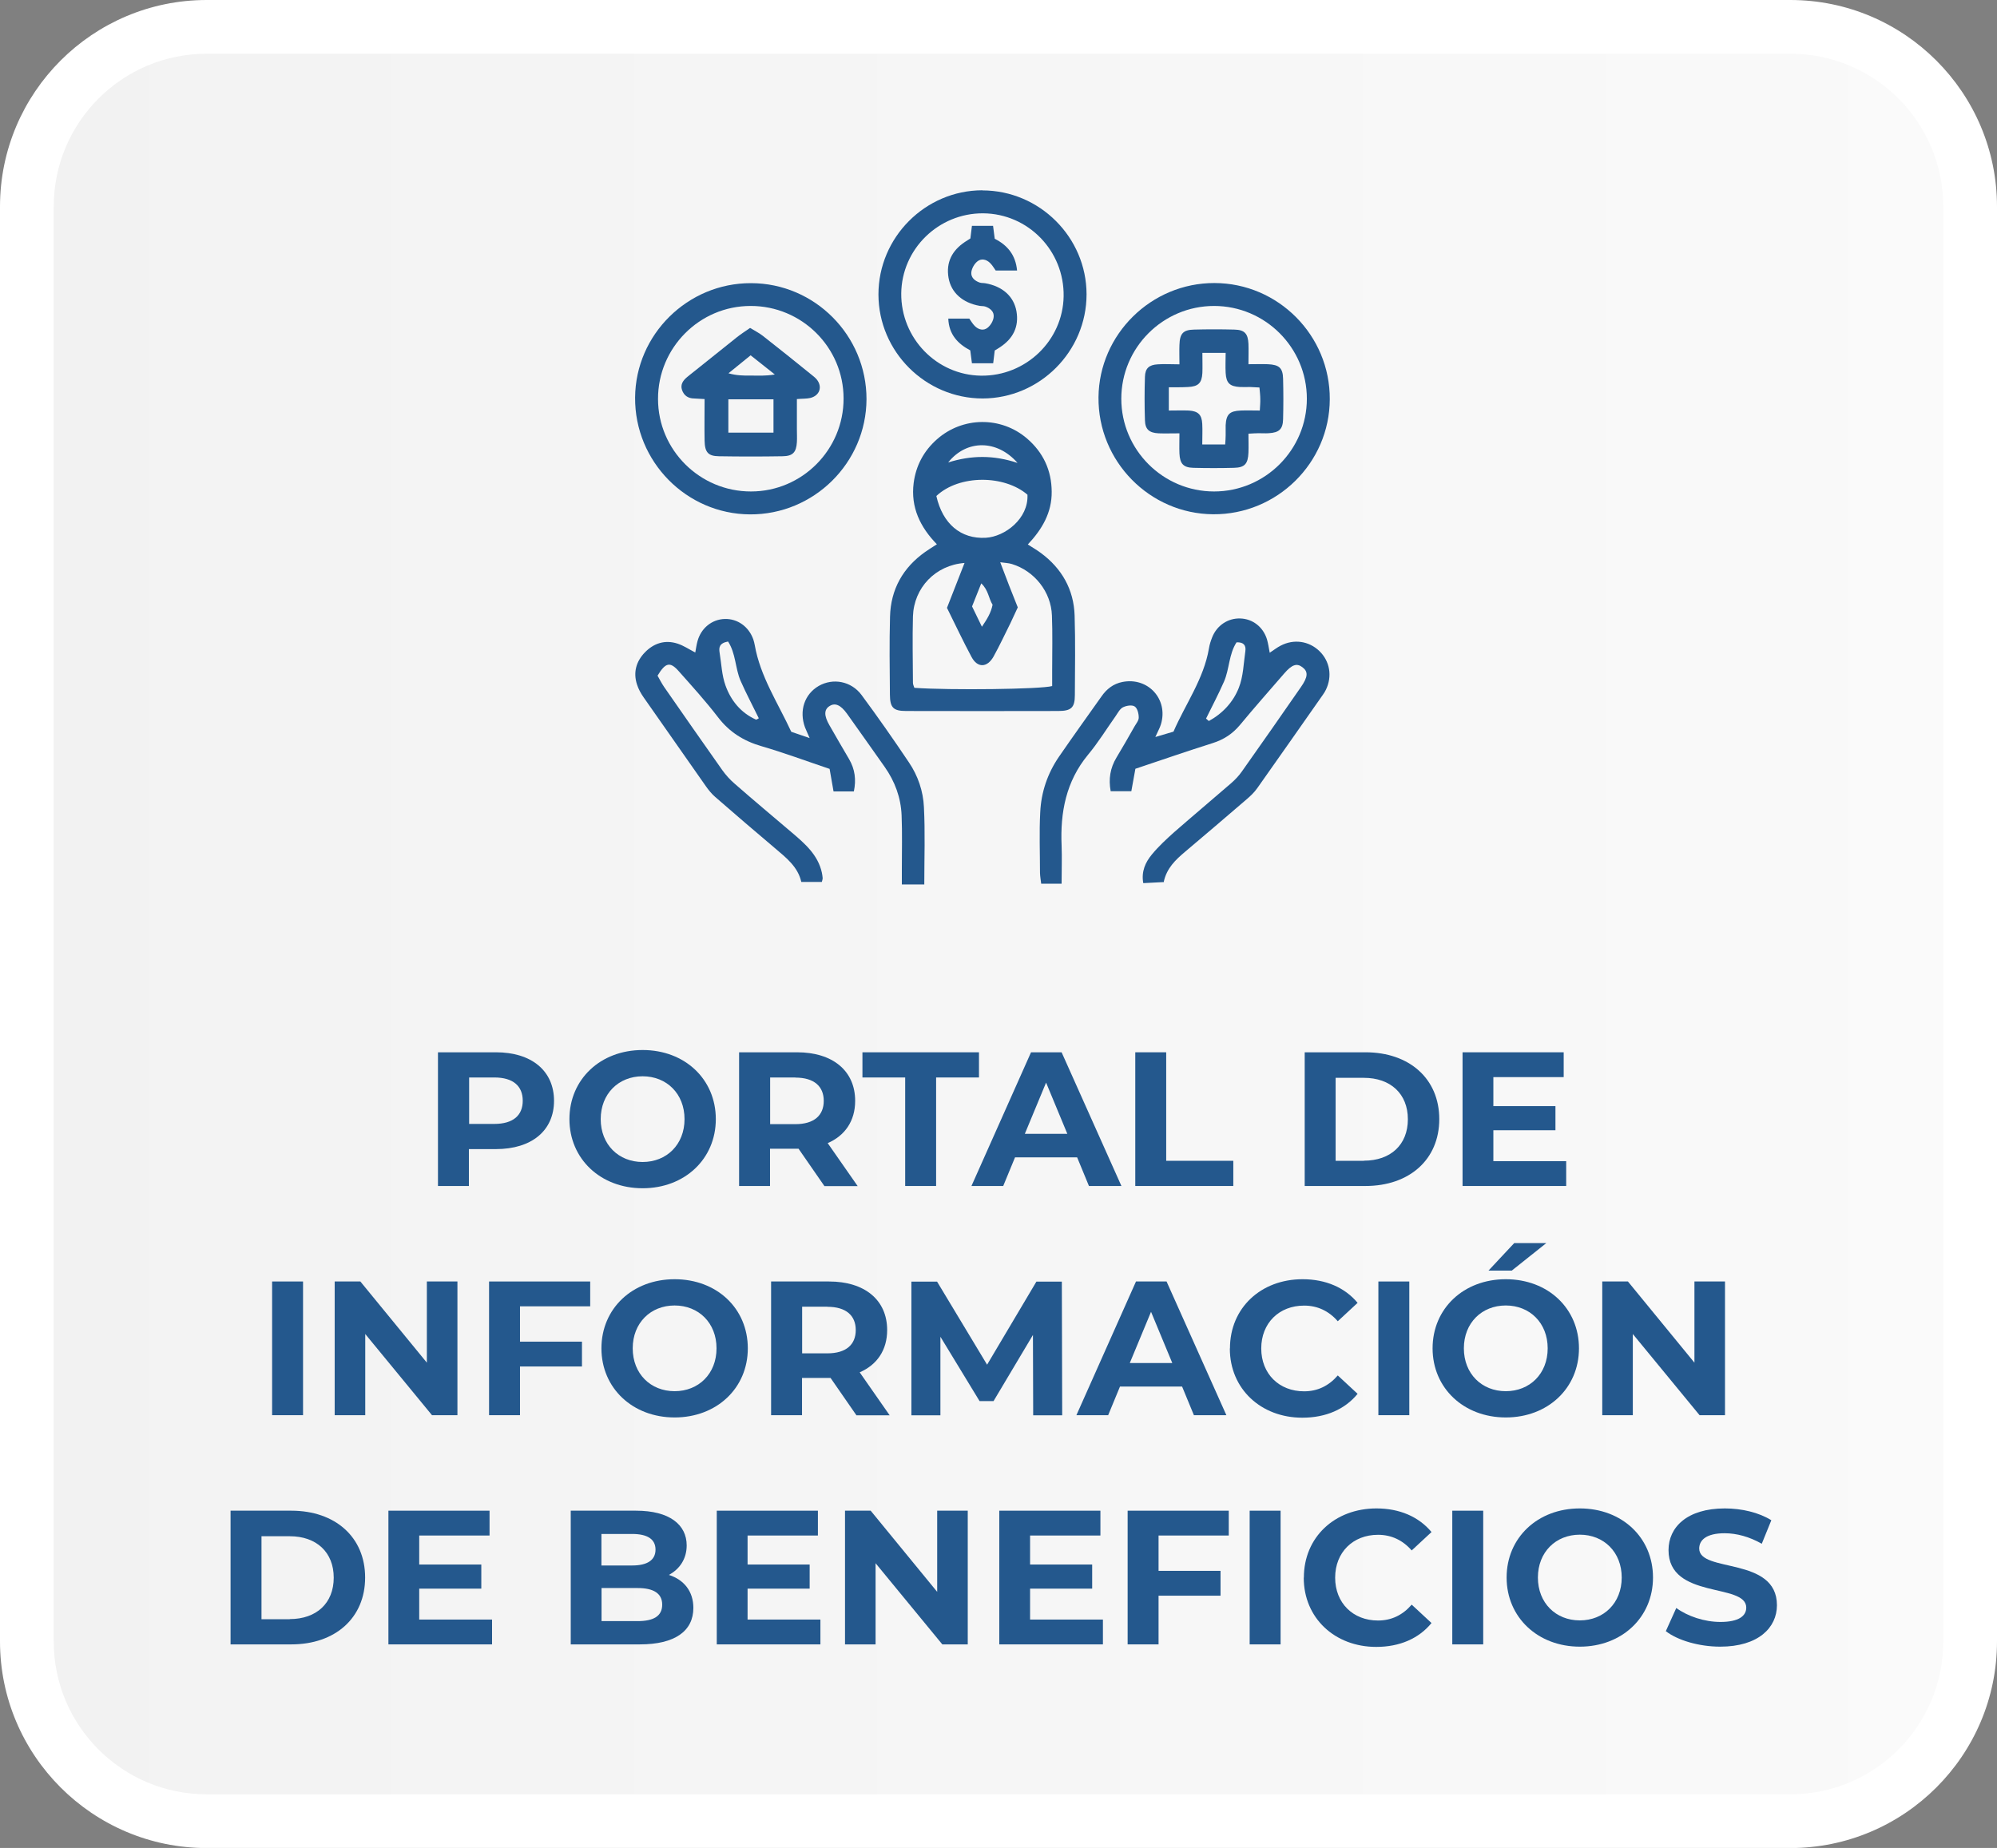 <?xml version="1.0" encoding="UTF-8"?><svg xmlns="http://www.w3.org/2000/svg" xmlns:xlink="http://www.w3.org/1999/xlink" viewBox="0 0 167.25 154.8"><rect x="0" y="0" width="167.25" height="154.8" fill="#808080" stroke="none"/><defs><style>.e{fill:#24588d;}.f{fill:#fff;}.g{fill:url(#d);}</style><linearGradient id="d" x1="2.25" y1="77.4" x2="165" y2="77.4" gradientTransform="matrix(1, 0, 0, 1, 0, 0)" gradientUnits="userSpaceOnUse"><stop offset="0" stop-color="#f2f2f2"/><stop offset="1" stop-color="#fafafa"/></linearGradient></defs><g id="a"/><g id="b"><g id="c"><g><g><rect class="g" x="2.25" y="2.25" width="162.75" height="150.3" rx="15.06" ry="15.06"/><path class="f" d="M149.94,4.5c7.07,0,12.81,5.73,12.81,12.81v120.19c0,7.07-5.73,12.81-12.81,12.81H17.31c-7.07,0-12.81-5.73-12.81-12.81V17.31c0-7.07,5.73-12.81,12.81-12.81H149.94m0-4.5H17.31C7.76,0,0,7.76,0,17.31v120.19c0,9.54,7.76,17.31,17.31,17.31H149.94c9.54,0,17.31-7.76,17.31-17.31V17.31c0-9.54-7.76-17.31-17.31-17.31h0Z"/></g><g><g><path class="e" d="M46.4,92.21c0,2.5-1.87,4.05-4.87,4.05h-2.26v3.09h-2.59v-11.2h4.85c2.99,0,4.87,1.55,4.87,4.07Zm-2.62,0c0-1.23-.8-1.95-2.38-1.95h-2.11v3.89h2.11c1.58,0,2.38-.72,2.38-1.94Z"/><path class="e" d="M47.69,93.75c0-3.33,2.59-5.79,6.13-5.79s6.13,2.45,6.13,5.79-2.61,5.79-6.13,5.79-6.13-2.46-6.13-5.79Zm9.64,0c0-2.13-1.5-3.59-3.51-3.59s-3.51,1.46-3.51,3.59,1.5,3.59,3.51,3.59,3.51-1.46,3.51-3.59Z"/><path class="e" d="M69.04,99.35l-2.16-3.12h-2.39v3.12h-2.59v-11.2h4.85c2.99,0,4.87,1.55,4.87,4.07,0,1.68-.85,2.91-2.3,3.54l2.51,3.6h-2.79Zm-2.43-9.09h-2.11v3.91h2.11c1.58,0,2.38-.74,2.38-1.95s-.8-1.95-2.38-1.95Z"/><path class="e" d="M75.82,90.26h-3.59v-2.11h9.76v2.11h-3.59v9.09h-2.59v-9.09Z"/><path class="e" d="M90.21,96.95h-5.2l-.99,2.4h-2.66l4.99-11.2h2.56l5.01,11.2h-2.72l-.99-2.4Zm-.82-1.97l-1.78-4.29-1.78,4.29h3.55Z"/><path class="e" d="M95.08,88.15h2.59v9.09h5.62v2.11h-8.21v-11.2Z"/><path class="e" d="M109.27,88.15h5.09c3.67,0,6.18,2.21,6.18,5.6s-2.51,5.6-6.18,5.6h-5.09v-11.2Zm4.96,9.08c2.23,0,3.68-1.33,3.68-3.47s-1.46-3.47-3.68-3.47h-2.37v6.95h2.37Z"/><path class="e" d="M131.17,97.27v2.08h-8.68v-11.2h8.47v2.08h-5.89v2.43h5.2v2.02h-5.2v2.59h6.1Z"/><path class="e" d="M22.79,107.35h2.59v11.2h-2.59v-11.2Z"/><path class="e" d="M38.31,107.35v11.2h-2.13l-5.59-6.8v6.8h-2.56v-11.2h2.15l5.57,6.8v-6.8h2.56Z"/><path class="e" d="M43.55,109.43v2.96h5.19v2.08h-5.19v4.08h-2.59v-11.2h8.47v2.08h-5.87Z"/><path class="e" d="M50.37,112.95c0-3.33,2.59-5.79,6.13-5.79s6.13,2.45,6.13,5.79-2.61,5.79-6.13,5.79-6.13-2.46-6.13-5.79Zm9.64,0c0-2.13-1.5-3.59-3.51-3.59s-3.51,1.46-3.51,3.59,1.5,3.59,3.51,3.59,3.51-1.46,3.51-3.59Z"/><path class="e" d="M71.72,118.55l-2.16-3.12h-2.39v3.12h-2.59v-11.2h4.85c2.99,0,4.87,1.55,4.87,4.07,0,1.68-.85,2.91-2.3,3.54l2.51,3.6h-2.79Zm-2.43-9.09h-2.11v3.91h2.11c1.58,0,2.38-.74,2.38-1.95s-.8-1.95-2.38-1.95Z"/><path class="e" d="M86.53,118.55l-.02-6.72-3.3,5.54h-1.17l-3.28-5.39v6.58h-2.43v-11.2h2.15l4.19,6.96,4.13-6.96h2.13l.03,11.2h-2.43Z"/><path class="e" d="M99,116.15h-5.2l-.99,2.4h-2.66l4.99-11.2h2.56l5.01,11.2h-2.72l-.99-2.4Zm-.82-1.97l-1.78-4.29-1.78,4.29h3.55Z"/><path class="e" d="M103.01,112.95c0-3.38,2.59-5.79,6.08-5.79,1.94,0,3.55,.7,4.61,1.98l-1.66,1.54c-.75-.86-1.7-1.31-2.82-1.31-2.1,0-3.59,1.47-3.59,3.59s1.49,3.59,3.59,3.59c1.12,0,2.06-.45,2.82-1.33l1.66,1.54c-1.06,1.3-2.67,2-4.63,2-3.47,0-6.07-2.42-6.07-5.79Z"/><path class="e" d="M115.44,107.35h2.59v11.2h-2.59v-11.2Z"/><path class="e" d="M119.98,112.95c0-3.33,2.59-5.79,6.13-5.79s6.13,2.45,6.13,5.79-2.61,5.79-6.13,5.79-6.13-2.46-6.13-5.79Zm9.64,0c0-2.13-1.5-3.59-3.51-3.59s-3.51,1.46-3.51,3.59,1.5,3.59,3.51,3.59,3.51-1.46,3.51-3.59Zm-2.8-8.82h2.69l-2.9,2.31h-1.95l2.16-2.31Z"/><path class="e" d="M144.47,107.35v11.2h-2.13l-5.59-6.8v6.8h-2.56v-11.2h2.15l5.57,6.8v-6.8h2.56Z"/><path class="e" d="M19.31,126.55h5.09c3.67,0,6.18,2.21,6.18,5.6s-2.51,5.6-6.18,5.6h-5.09v-11.2Zm4.96,9.08c2.23,0,3.68-1.33,3.68-3.47s-1.46-3.47-3.68-3.47h-2.37v6.95h2.37Z"/><path class="e" d="M41.21,135.67v2.08h-8.68v-11.2h8.47v2.08h-5.89v2.43h5.2v2.02h-5.2v2.59h6.1Z"/><path class="e" d="M58.07,134.69c0,1.94-1.54,3.06-4.48,3.06h-5.79v-11.2h5.47c2.8,0,4.24,1.17,4.24,2.91,0,1.12-.58,1.98-1.49,2.47,1.25,.4,2.05,1.36,2.05,2.77Zm-7.7-6.19v2.64h2.58c1.26,0,1.95-.45,1.95-1.33s-.69-1.31-1.95-1.31h-2.58Zm5.09,5.92c0-.94-.72-1.39-2.06-1.39h-3.02v2.77h3.02c1.34,0,2.06-.42,2.06-1.38Z"/><path class="e" d="M68.71,135.67v2.08h-8.68v-11.2h8.47v2.08h-5.89v2.43h5.2v2.02h-5.2v2.59h6.1Z"/><path class="e" d="M81.05,126.55v11.2h-2.13l-5.59-6.8v6.8h-2.56v-11.2h2.15l5.57,6.8v-6.8h2.56Z"/><path class="e" d="M92.37,135.67v2.08h-8.68v-11.2h8.47v2.08h-5.89v2.43h5.2v2.02h-5.2v2.59h6.1Z"/><path class="e" d="M97.03,128.63v2.96h5.19v2.08h-5.19v4.08h-2.59v-11.2h8.47v2.08h-5.87Z"/><path class="e" d="M104.66,126.55h2.59v11.2h-2.59v-11.2Z"/><path class="e" d="M109.2,132.15c0-3.38,2.59-5.79,6.08-5.79,1.94,0,3.55,.7,4.61,1.98l-1.66,1.54c-.75-.86-1.7-1.31-2.82-1.31-2.1,0-3.59,1.47-3.59,3.59s1.49,3.59,3.59,3.59c1.12,0,2.06-.45,2.82-1.33l1.66,1.54c-1.06,1.3-2.67,2-4.63,2-3.47,0-6.07-2.42-6.07-5.79Z"/><path class="e" d="M121.63,126.55h2.59v11.2h-2.59v-11.2Z"/><path class="e" d="M126.18,132.15c0-3.33,2.59-5.79,6.13-5.79s6.13,2.45,6.13,5.79-2.61,5.79-6.13,5.79-6.13-2.46-6.13-5.79Zm9.64,0c0-2.13-1.5-3.59-3.51-3.59s-3.51,1.46-3.51,3.59,1.5,3.59,3.51,3.59,3.51-1.46,3.51-3.59Z"/><path class="e" d="M139.51,136.65l.88-1.95c.94,.69,2.35,1.17,3.7,1.17,1.54,0,2.16-.51,2.16-1.2,0-2.1-6.51-.66-6.51-4.82,0-1.9,1.54-3.49,4.72-3.49,1.41,0,2.85,.34,3.89,.99l-.8,1.97c-1.04-.59-2.11-.88-3.11-.88-1.54,0-2.13,.58-2.13,1.28,0,2.06,6.51,.64,6.51,4.75,0,1.87-1.55,3.47-4.75,3.47-1.78,0-3.57-.53-4.56-1.3Z"/></g><g><path class="e" d="M78.48,45.61c-1.42-1.45-2.22-3.12-1.96-5.15,.19-1.45,.84-2.68,1.95-3.66,2.15-1.9,5.36-1.94,7.54-.07,1.36,1.17,2.06,2.67,2.07,4.46,.02,1.75-.81,3.16-2,4.42,.42,.27,.77,.47,1.09,.71,1.76,1.3,2.76,3.06,2.83,5.24,.07,2.22,.03,4.44,.02,6.66,0,1.06-.3,1.34-1.4,1.34-4.24,.01-8.48,.01-12.72,0-1.09,0-1.36-.28-1.37-1.37-.02-2.18-.05-4.36,.01-6.54,.06-2.28,1.08-4.1,2.95-5.42,.29-.21,.6-.39,.98-.64Zm6.76,5.27c-.24,.51-.42,.91-.61,1.31-.47,.94-.91,1.89-1.42,2.81-.53,.94-1.34,.97-1.84,.04-.72-1.34-1.37-2.73-2.06-4.12l1.47-3.76c-2.43,.18-4.24,2.07-4.32,4.47-.05,1.86-.01,3.71,0,5.57,0,.15,.08,.29,.12,.42,2.99,.21,10.61,.12,11.54-.15,0-.43,0-.87,0-1.31,0-1.53,.04-3.07-.02-4.6-.07-1.98-1.46-3.73-3.35-4.31-.28-.09-.58-.09-.98-.15,.28,.74,.51,1.34,.74,1.94,.23,.6,.48,1.19,.73,1.84Zm-6.82-9.33c.53,2.35,2.06,3.61,4.13,3.5,1.62-.09,3.6-1.61,3.5-3.61-1.93-1.66-5.71-1.7-7.63,.11Zm6.8-2.77c-1.72-1.97-4.27-1.97-5.81-.04,1.94-.61,3.8-.63,5.81,.04Zm-2.99,13.73c.44-.65,.76-1.16,.9-1.85-.33-.52-.35-1.24-.95-1.79l-.77,1.93,.83,1.71Z"/><path class="e" d="M77.39,74.09h-1.86c0-.46,0-.89,0-1.31,0-1.49,.04-2.99-.02-4.48-.06-1.48-.56-2.84-1.42-4.06-1.05-1.48-2.09-2.97-3.15-4.45-.54-.75-1.01-.94-1.47-.64-.46,.29-.47,.8,0,1.61,.54,.95,1.09,1.89,1.64,2.83,.49,.84,.61,1.72,.4,2.71h-1.7l-.33-1.89c-1.96-.66-3.81-1.35-5.7-1.9-1.49-.43-2.69-1.18-3.64-2.42-1.03-1.34-2.17-2.6-3.3-3.87-.72-.81-1.1-.73-1.77,.38,.16,.28,.34,.64,.56,.96,1.61,2.32,3.23,4.64,4.86,6.95,.3,.42,.66,.82,1.06,1.16,1.58,1.38,3.19,2.73,4.79,4.09,1.08,.92,2.16,1.85,2.49,3.33,.03,.16,.06,.32,.07,.48,0,.07-.03,.15-.07,.31h-1.72c-.28-1.25-1.23-2-2.15-2.78-1.7-1.43-3.38-2.88-5.06-4.34-.3-.26-.56-.58-.79-.91-1.74-2.48-3.48-4.96-5.21-7.44-.23-.33-.43-.69-.55-1.07-.33-1.01-.07-1.93,.65-2.68,.75-.78,1.7-1.09,2.76-.74,.49,.16,.93,.46,1.47,.74,.06-.31,.1-.64,.19-.96,.3-1.09,1.21-1.82,2.28-1.85,1.07-.03,2.01,.64,2.39,1.71,.05,.15,.09,.31,.12,.47,.46,2.64,1.94,4.85,3.06,7.27l1.54,.53c-.18-.43-.3-.66-.39-.9-.51-1.39-.04-2.78,1.15-3.47,1.19-.68,2.71-.41,3.58,.75,1.37,1.85,2.69,3.74,3.97,5.65,.76,1.12,1.2,2.42,1.26,3.75,.11,2.13,.03,4.26,.03,6.49Zm-16.42-20.35c-.75,.14-.77,.52-.7,.95,.15,.91,.18,1.87,.49,2.73,.45,1.26,1.28,2.29,2.55,2.86,.05,.02,.14-.06,.24-.11-.51-1.05-1.06-2.08-1.53-3.15-.45-1.05-.39-2.28-1.05-3.29Z"/><path class="e" d="M97.49,73.89l-1.74,.09c-.18-.99,.19-1.76,.72-2.4,.56-.68,1.22-1.29,1.88-1.88,1.58-1.38,3.19-2.73,4.78-4.11,.33-.29,.64-.62,.89-.98,1.65-2.34,3.3-4.69,4.93-7.05,.61-.87,.62-1.31,.11-1.68-.46-.34-.86-.21-1.51,.54-1.24,1.43-2.5,2.86-3.71,4.32-.62,.74-1.36,1.22-2.28,1.51-2.11,.67-4.21,1.39-6.47,2.15l-.34,1.88h-1.73c-.19-1.02-.04-1.94,.48-2.81,.52-.86,1.02-1.74,1.52-2.62,.14-.24,.36-.5,.35-.75,0-.32-.11-.77-.34-.92-.23-.15-.7-.07-.98,.07-.26,.13-.43,.47-.61,.73-.77,1.09-1.47,2.23-2.32,3.25-1.84,2.23-2.33,4.82-2.21,7.6,.04,1.04,0,2.08,0,3.2h-1.71c-.03-.28-.09-.59-.1-.9,0-1.7-.07-3.39,.02-5.09,.08-1.68,.61-3.25,1.57-4.65,1.17-1.7,2.37-3.37,3.56-5.05,.43-.62,.99-1.06,1.75-1.21,2.15-.43,3.86,1.45,3.23,3.54-.09,.31-.26,.59-.47,1.07l1.52-.45c1-2.31,2.53-4.4,2.97-6.97,.05-.32,.15-.63,.27-.93,.39-1,1.33-1.62,2.36-1.58,1.03,.03,1.91,.71,2.23,1.75,.1,.34,.15,.7,.23,1.12,.32-.21,.6-.43,.91-.59,1.1-.58,2.37-.4,3.25,.45,.88,.85,1.09,2.11,.55,3.23-.07,.14-.15,.29-.25,.42-1.83,2.61-3.66,5.23-5.5,7.83-.25,.36-.58,.67-.92,.96-1.71,1.48-3.44,2.94-5.16,4.4-.78,.66-1.5,1.35-1.75,2.47Zm3.52-13.69l.23,.2c1.14-.62,2.04-1.58,2.51-2.78,.38-.95,.4-2.05,.55-3.08,.07-.49-.16-.76-.74-.73-.65,1-.59,2.24-1.05,3.29-.46,1.05-1,2.07-1.51,3.11Z"/><path class="e" d="M72.57,33.44c-.02,5.33-4.41,9.68-9.76,9.65-5.33-.03-9.66-4.43-9.62-9.79,.04-5.28,4.4-9.59,9.7-9.58,5.34,0,9.69,4.38,9.68,9.73Zm-1.92-.06c0-4.28-3.5-7.76-7.79-7.75-4.28,0-7.76,3.51-7.75,7.79,0,4.28,3.51,7.76,7.79,7.75,4.28,0,7.76-3.51,7.75-7.79Z"/><path class="e" d="M111.37,33.45c-.02,5.33-4.42,9.67-9.77,9.63-5.33-.04-9.65-4.45-9.6-9.8,.05-5.28,4.42-9.58,9.71-9.57,5.34,.01,9.69,4.39,9.66,9.74Zm-1.92-.05c0-4.28-3.49-7.77-7.77-7.77-4.28,0-7.77,3.49-7.77,7.77,0,4.28,3.49,7.77,7.77,7.77,4.28,0,7.77-3.49,7.77-7.77Z"/><path class="e" d="M82.27,15.95c4.79,0,8.72,3.92,8.73,8.7,0,4.79-3.92,8.72-8.7,8.73-4.79,0-8.72-3.92-8.73-8.71,0-4.79,3.92-8.72,8.7-8.73Zm-6.79,8.63c-.03,3.75,2.96,6.84,6.68,6.89,3.75,.05,6.86-2.94,6.92-6.65,.06-3.8-2.96-6.92-6.74-6.95-3.74-.02-6.82,2.99-6.86,6.71Z"/><path class="e" d="M59.01,33.43c-.39-.02-.63-.04-.87-.05-.5,0-.86-.24-1.02-.71-.15-.44,.07-.78,.4-1.06,.18-.16,.38-.3,.57-.46,1.2-.96,2.39-1.92,3.6-2.88,.34-.27,.71-.51,1.13-.8,.39,.24,.74,.41,1.05,.65,1.37,1.07,2.72,2.16,4.07,3.25,.16,.13,.32,.25,.45,.4,.52,.63,.26,1.38-.54,1.57-.31,.07-.64,.05-1.11,.09,0,.85,0,1.68,0,2.52,0,.36,.02,.73,0,1.09-.05,.85-.34,1.17-1.2,1.18-1.78,.03-3.56,.03-5.33,0-.9-.01-1.18-.33-1.2-1.3-.02-1.13,0-2.25,0-3.5Zm5.77,.02h-3.78v2.79h3.78v-2.79Zm-1.91-3.69l-1.86,1.51c.67,.19,1.26,.2,1.85,.19,.6,0,1.21,.05,2.03-.09l-2.03-1.61Z"/><path class="e" d="M98.79,36.3c-.7,0-1.23,.02-1.75,0-.8-.04-1.13-.33-1.15-1.1-.04-1.21-.04-2.43,0-3.64,.02-.71,.35-1,1.07-1.04,.56-.04,1.12,0,1.82,0,0-.6-.02-1.12,0-1.63,.03-.95,.31-1.26,1.22-1.28,1.13-.03,2.26-.03,3.39,0,.85,.02,1.13,.34,1.17,1.2,.02,.52,0,1.04,0,1.7,.6,0,1.11-.02,1.62,0,.95,.04,1.26,.31,1.28,1.22,.03,1.13,.03,2.26,0,3.39-.02,.84-.34,1.12-1.2,1.17-.28,.02-.57,0-.85,0-.24,0-.47,.02-.85,.04,0,.55,.02,1.07,0,1.58-.04,.95-.31,1.26-1.22,1.28-1.13,.03-2.26,.03-3.39,0-.84-.02-1.13-.34-1.17-1.2-.02-.52,0-1.04,0-1.7Zm1.91-6.74c0,.65,.02,1.17,0,1.69-.05,.84-.34,1.13-1.21,1.17-.55,.03-1.1,.02-1.6,.02v1.95c.62,0,1.15-.02,1.67,0,.78,.05,1.09,.34,1.13,1.12,.03,.55,0,1.11,0,1.72h1.92c.02-.29,.04-.53,.04-.76,0-.28,0-.57,0-.85,.05-.92,.33-1.19,1.27-1.23,.51-.02,1.03,0,1.59,0,.02-.41,.05-.68,.04-.96,0-.31-.04-.62-.07-.97-.31-.02-.55-.03-.78-.04-.28,0-.57,.01-.85,0-.86-.05-1.15-.33-1.2-1.18-.03-.55,0-1.1,0-1.68h-1.97Z"/><path class="e" d="M81.27,19.98l.13-1.06h1.77l.14,1.08c1.06,.54,1.75,1.35,1.87,2.66h-1.79c-.13-.18-.27-.43-.46-.62-.32-.32-.75-.42-1.09-.13-.25,.21-.45,.57-.49,.89-.05,.44,.29,.73,.7,.87,.15,.05,.32,.03,.48,.06,1.42,.25,2.38,1.09,2.6,2.35,.22,1.29-.28,2.28-1.37,3-.13,.09-.27,.17-.45,.28l-.13,1.07h-1.78l-.14-1.08c-1.04-.55-1.79-1.33-1.84-2.66h1.76c.13,.18,.27,.43,.46,.62,.32,.32,.75,.42,1.09,.13,.25-.21,.46-.57,.49-.89,.05-.44-.29-.73-.7-.87-.15-.05-.32-.03-.48-.06-1.41-.25-2.38-1.09-2.6-2.35-.22-1.29,.29-2.28,1.37-3,.13-.09,.27-.17,.45-.29Z"/></g></g></g></g></g></svg>
